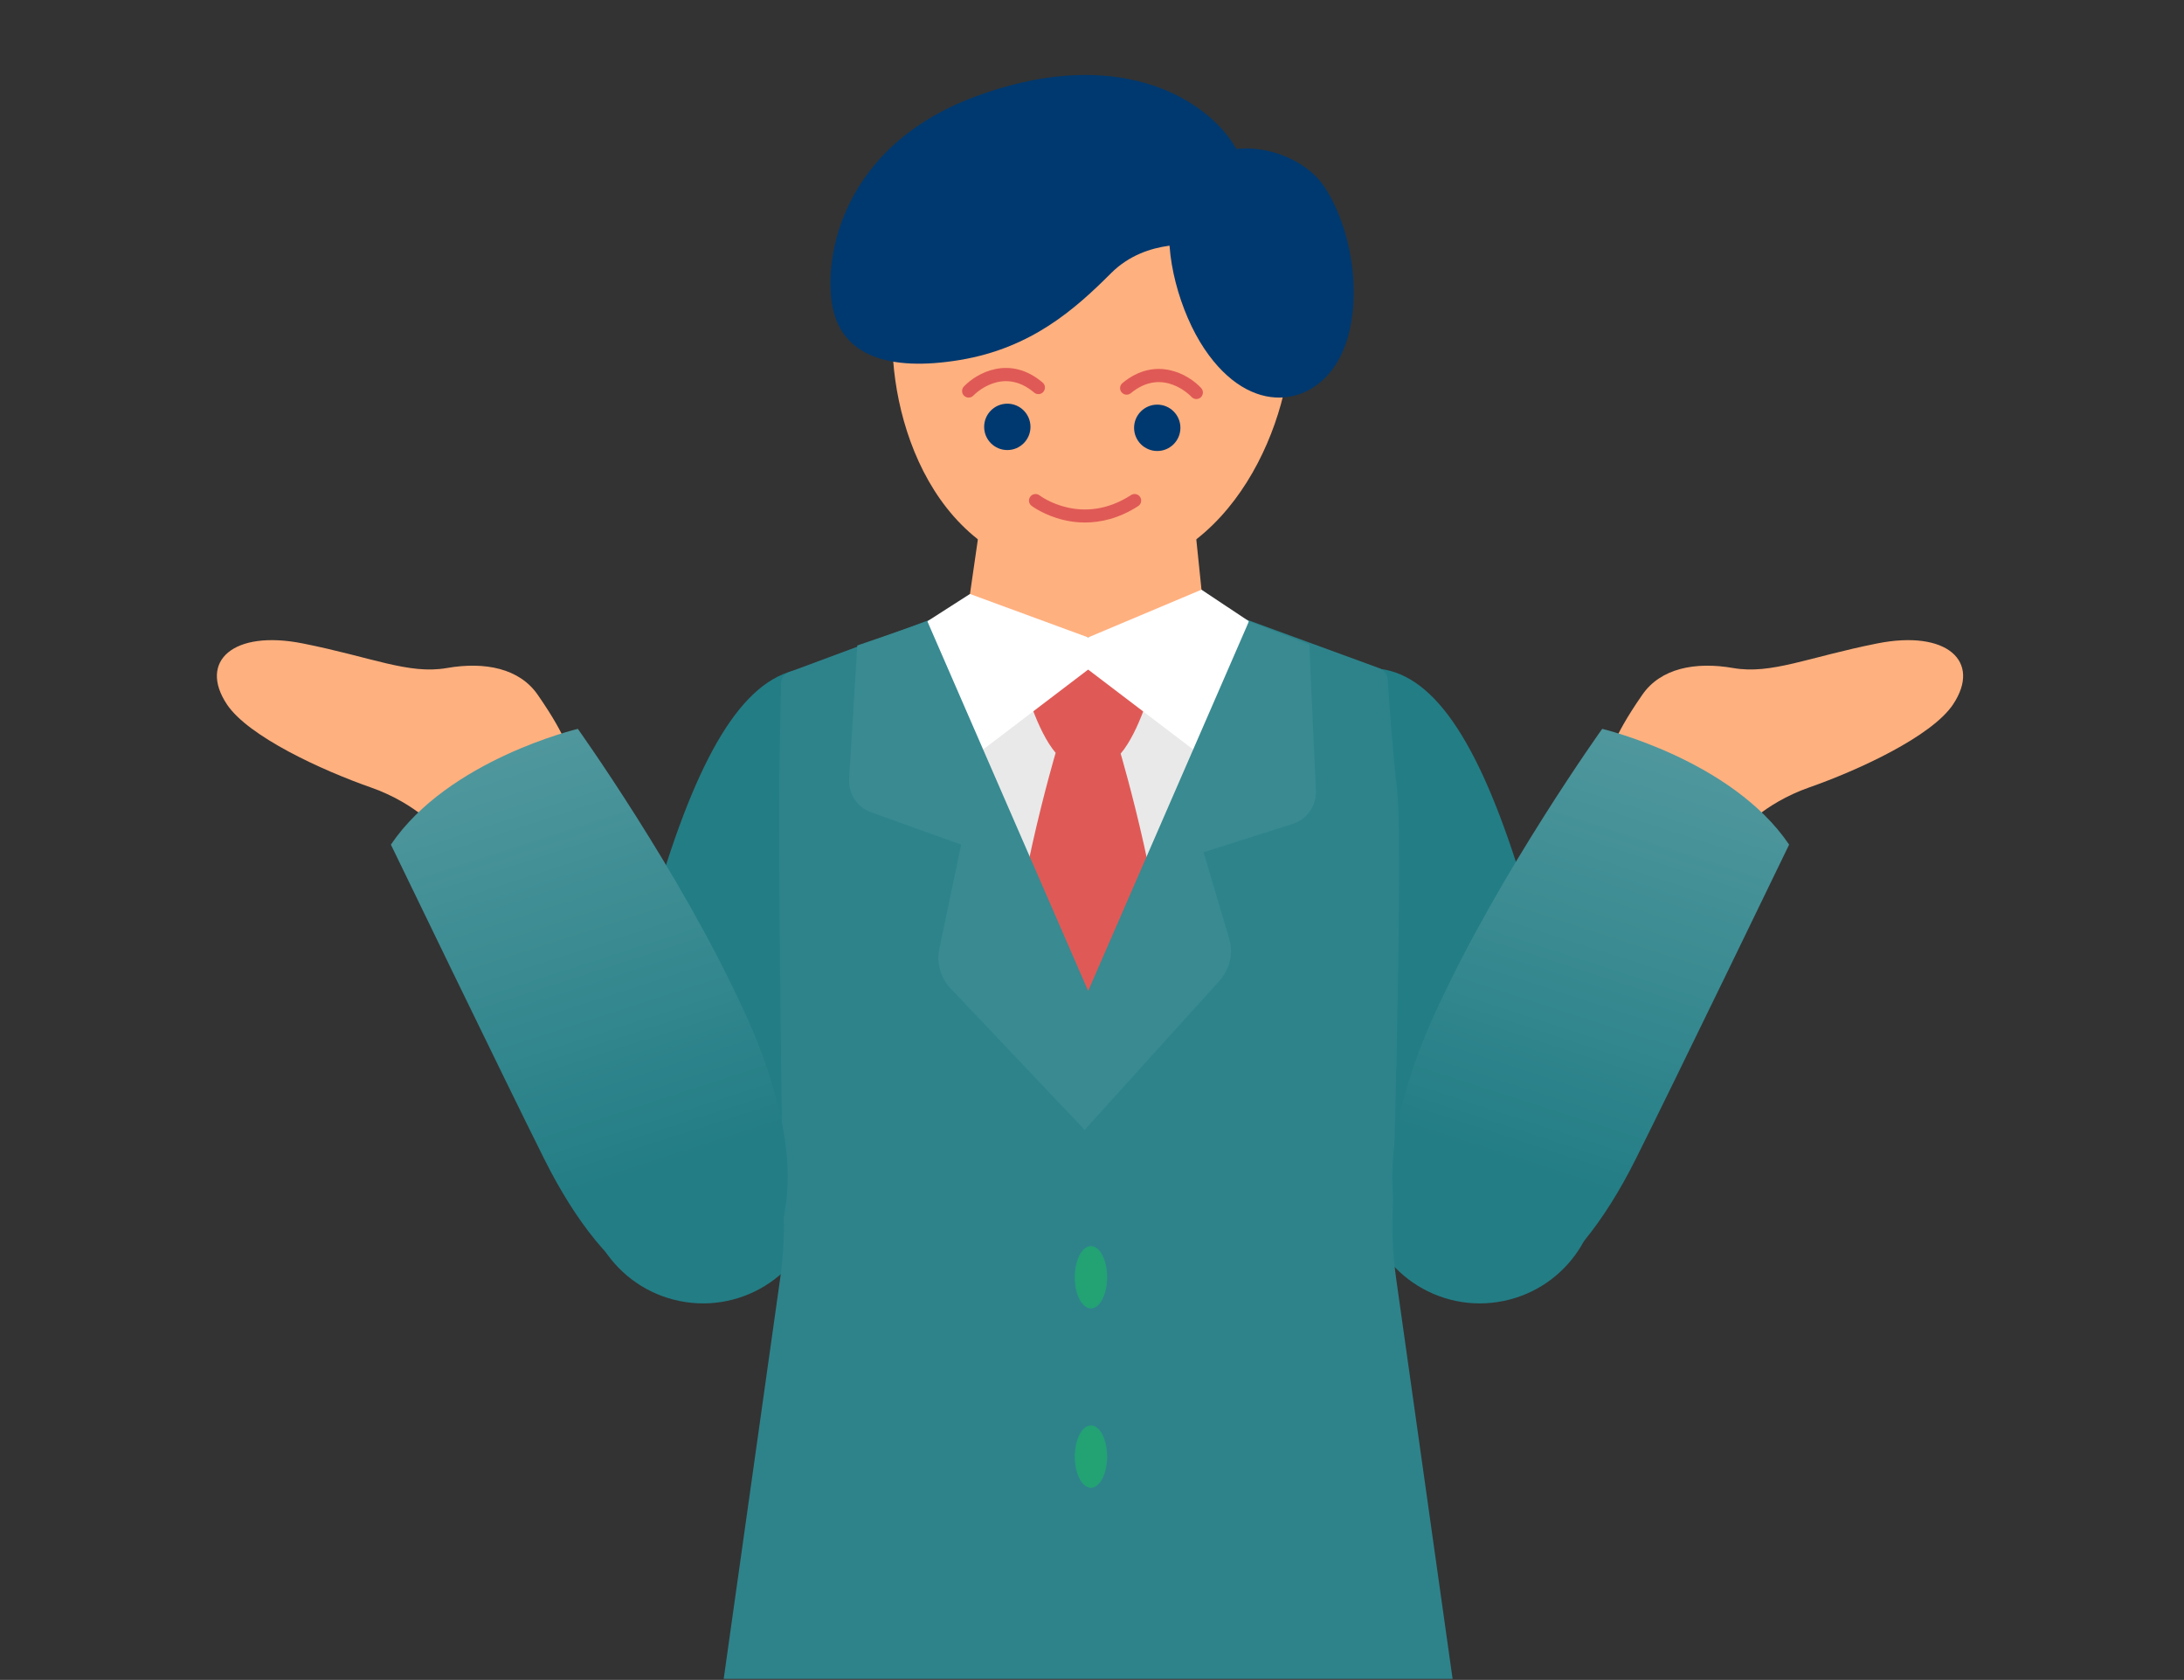 <svg width="810" height="623" viewBox="0 0 810 623" fill="none" xmlns="http://www.w3.org/2000/svg">
<rect x="0" y="0" width="810" height="623" fill="#333333" stroke="none"/>
<g clip-path="url(#clip0_16335_2139)">
<path d="M439.891 163.354L368.009 163.172L356.469 242.896L448.097 242.787L439.891 163.354Z" fill="#FFB07F"/>
<path d="M276.031 622.617L278.14 840.622H396.392L412.84 622.617H276.031Z" fill="#237D85"/>
<path d="M531.122 622.617L531.091 840.622H412.839L396.391 622.617H531.122Z" fill="#237D85"/>
<path d="M301.841 247.849C280.39 247.454 263.292 270.519 247.275 319.983C237.931 348.835 226.256 395.455 218.148 429.292C212.586 452.498 226.583 475.891 249.648 481.943C273.768 488.269 298.293 473.209 303.575 448.818C312.342 408.321 324.6 352.437 329.186 335.095C336.639 306.883 339.023 248.535 301.846 247.849H301.841Z" fill="#237D85"/>
<path d="M507.771 247.849C529.221 247.454 546.319 270.519 562.337 319.983C571.681 348.835 583.356 395.455 591.464 429.292C597.026 452.498 583.029 475.891 559.963 481.943C535.844 488.269 511.319 473.209 506.036 448.818C497.269 408.321 485.012 352.437 480.426 335.095C472.973 306.883 470.589 248.535 507.766 247.849H507.771Z" fill="#237D85"/>
<path d="M517.747 473.713C516.682 466.17 516.256 458.554 516.469 450.939C517.456 416.01 520.193 311.634 518.198 293.668C516.323 276.799 515.113 259.01 514.667 251.987C514.547 250.089 513.316 248.447 511.535 247.797L454.84 227.055L403.577 236.396L352.315 227.055L292.773 249.216C290.935 249.902 289.698 251.633 289.657 253.593C289.511 260.169 289.179 275.941 288.956 293.673C288.732 311.406 289.698 416.015 290.685 450.944C290.898 458.56 290.472 466.175 289.408 473.718L266.648 635.106C266.648 635.106 268.362 643.351 293.76 657.777C319.157 672.202 350.73 681.477 374.705 671.173C398.685 660.87 403.572 631.67 403.572 631.67C403.572 631.67 408.464 660.864 432.439 671.173C456.418 681.477 487.991 672.202 513.384 657.777C538.781 643.351 540.495 635.106 540.495 635.106L517.736 473.718L517.747 473.713Z" fill="#2E838B"/>
<path d="M404.612 380.459L338.812 240.5H470.418L404.612 380.459Z" fill="#E9E9E9"/>
<path d="M415.628 279.491C422.592 271.36 427.251 253.997 427.251 253.997L403.573 243.127V242.836L379.894 253.706C379.894 253.706 384.558 271.069 391.518 279.199C391.518 279.199 374.16 337.87 374.716 373.012H403.573V373.303H432.429C432.985 338.161 415.628 279.491 415.628 279.491Z" fill="#DF5A56"/>
<path d="M463.21 230.408L445.598 218.695L403.57 236.396L359.734 220.281L343.93 230.408L356.462 284.165L403.57 248.322L450.682 284.165L463.21 230.408Z" fill="white"/>
<path d="M343.934 230.406L403.574 367.517L463.215 230.406L485.595 239.051L488.051 293.204C488.306 298.793 484.779 303.856 479.455 305.551L446.392 316.072L455.865 348.033C457.491 353.522 456.141 359.464 452.308 363.706L402.281 419.044L352.525 366.545C348.822 362.635 347.269 357.161 348.375 351.89L356.467 313.25L323.081 301.267C317.908 299.411 314.584 294.358 314.922 288.874L317.945 239.389L343.945 230.417L343.934 230.406Z" fill="#398A91"/>
<path d="M410.617 473.686C410.617 480.07 407.932 485.248 404.613 485.248C401.295 485.248 398.609 480.07 398.609 473.686C398.609 467.303 401.295 462.125 404.613 462.125C407.932 462.125 410.617 467.303 410.617 473.686ZM404.613 528.635C401.3 528.635 398.609 533.812 398.609 540.196C398.609 546.58 401.295 551.758 404.613 551.758C407.932 551.758 410.617 546.58 410.617 540.196C410.617 533.812 407.932 528.635 404.613 528.635Z" fill="#23A274"/>
<path d="M199.382 257.604C192.646 247.893 179.88 245.283 165.727 247.747C151.574 250.211 138.07 243.76 112.272 238.624C86.475 233.493 73.579 245.257 84.127 261.18C92.058 273.152 119.486 285.707 137.566 292.044C154.721 298.058 163.499 308.746 163.499 308.746L210.902 279.515C210.902 279.515 211.349 274.852 199.382 257.598V257.604Z" fill="#FFB07F"/>
<path d="M144.977 313.242C144.977 313.242 187.83 401.855 201.931 429.99C225.485 476.989 256.388 497.206 281.443 469.706C295.902 453.84 297.388 421.428 275.626 374.215C252.062 323.098 214.308 270.312 214.308 270.312C214.308 270.312 166.307 281.697 144.977 313.237V313.242Z" fill="url(#paint0_linear_16335_2139)"/>
<path d="M609.139 257.604C615.875 247.893 628.642 245.283 642.795 247.747C656.948 250.211 670.452 243.76 696.249 238.624C722.047 233.493 734.943 245.257 724.394 261.18C716.463 273.152 689.035 285.707 670.955 292.044C653.8 298.058 645.023 308.746 645.023 308.746L597.619 279.515C597.619 279.515 597.173 274.852 609.139 257.598V257.604Z" fill="#FFB07F"/>
<path d="M663.549 313.242C663.549 313.242 620.695 401.855 606.594 429.99C583.04 476.989 552.137 497.206 527.083 469.706C512.623 453.84 511.138 421.428 532.9 374.215C556.464 323.098 594.217 270.312 594.217 270.312C594.217 270.312 642.218 281.697 663.549 313.237V313.242Z" fill="url(#paint1_linear_16335_2139)"/>
<path d="M331.129 120.013C328.999 154.209 345.921 210.233 399.354 213.571C451.754 216.84 476.528 163.415 478.663 129.22C481.369 85.76 449.9 58.733 409.155 56.191C368.41 53.649 333.835 76.554 331.129 120.013Z" fill="#FFB07F"/>
<path d="M373.59 166.908C378.335 166.908 382.181 163.058 382.181 158.309C382.181 153.561 378.335 149.711 373.59 149.711C368.846 149.711 365 153.561 365 158.309C365 163.058 368.846 166.908 373.59 166.908Z" fill="#00396F"/>
<path d="M429.2 167.259C433.944 167.259 437.79 163.41 437.79 158.661C437.79 153.912 433.944 150.062 429.2 150.062C424.455 150.062 420.609 153.912 420.609 158.661C420.609 163.41 424.455 167.259 429.2 167.259Z" fill="#00396F"/>
<path d="M359.247 147.452C358.644 147.452 358.042 147.228 357.569 146.781C356.598 145.856 356.556 144.317 357.476 143.345C362.238 138.313 374.475 131.523 386.685 141.868C387.714 142.737 387.838 144.275 386.971 145.305C386.104 146.334 384.566 146.459 383.538 145.591C371.821 135.667 361.438 146.246 361.002 146.703C360.524 147.202 359.88 147.457 359.241 147.457L359.247 147.452Z" fill="#DF5A56"/>
<path d="M443.705 147.994C443.051 147.994 442.402 147.734 441.919 147.214C441.488 146.751 431.246 136.037 419.399 145.816C418.36 146.673 416.828 146.523 415.971 145.488C415.114 144.448 415.264 142.915 416.298 142.057C428.638 131.868 440.787 138.808 445.487 143.908C446.401 144.895 446.339 146.439 445.352 147.349C444.884 147.781 444.292 147.994 443.7 147.994H443.705Z" fill="#DF5A56"/>
<path d="M444.636 91.057C444.636 91.057 425.424 87.933 412.071 101.308C398.717 114.679 382.508 129.068 356.154 133.482C329.427 137.958 312.065 131.808 308.694 113.431C305.323 95.055 312.553 54.205 361.416 35.927C410.284 17.649 442.283 33.613 455.34 50.467C468.002 66.811 469.005 92.377 444.636 91.062V91.057Z" fill="#00396F"/>
<path d="M434.265 79.376C431.585 94.067 437.511 115.709 446.714 129.412C463.963 155.082 487.205 150.58 496.601 133.212C505.996 115.844 502.698 86.779 491.204 69.281C479.71 51.783 440.445 45.529 434.265 79.376Z" fill="#00396F"/>
<path d="M402.424 193.781C399.406 193.781 396.705 193.381 394.43 192.835C387.31 191.13 382.781 187.735 382.589 187.595C381.519 186.784 381.306 185.255 382.121 184.179C382.931 183.109 384.458 182.901 385.528 183.706C386.193 184.205 401.4 195.309 419.485 183.602C420.612 182.869 422.124 183.197 422.851 184.325C423.583 185.453 423.256 186.966 422.129 187.694C414.951 192.336 408.126 193.776 402.424 193.776V193.781Z" fill="#DF5A56"/>
</g>
<defs>
<linearGradient id="paint0_linear_16335_2139" x1="256.508" y1="483.67" x2="189.776" y2="278.002" gradientUnits="userSpaceOnUse">
<stop offset="0.24" stop-color="#237D85"/>
<stop offset="1" stop-color="#4F979D"/>
</linearGradient>
<linearGradient id="paint1_linear_16335_2139" x1="552.015" y1="483.671" x2="618.742" y2="278.005" gradientUnits="userSpaceOnUse">
<stop offset="0.24" stop-color="#237D85"/>
<stop offset="1" stop-color="#4F979D"/>
</linearGradient>
<clipPath id="clip0_16335_2139">
<rect width="810" height="622" fill="white" transform="translate(0 0.625)"/>
</clipPath>
</defs>
</svg>
